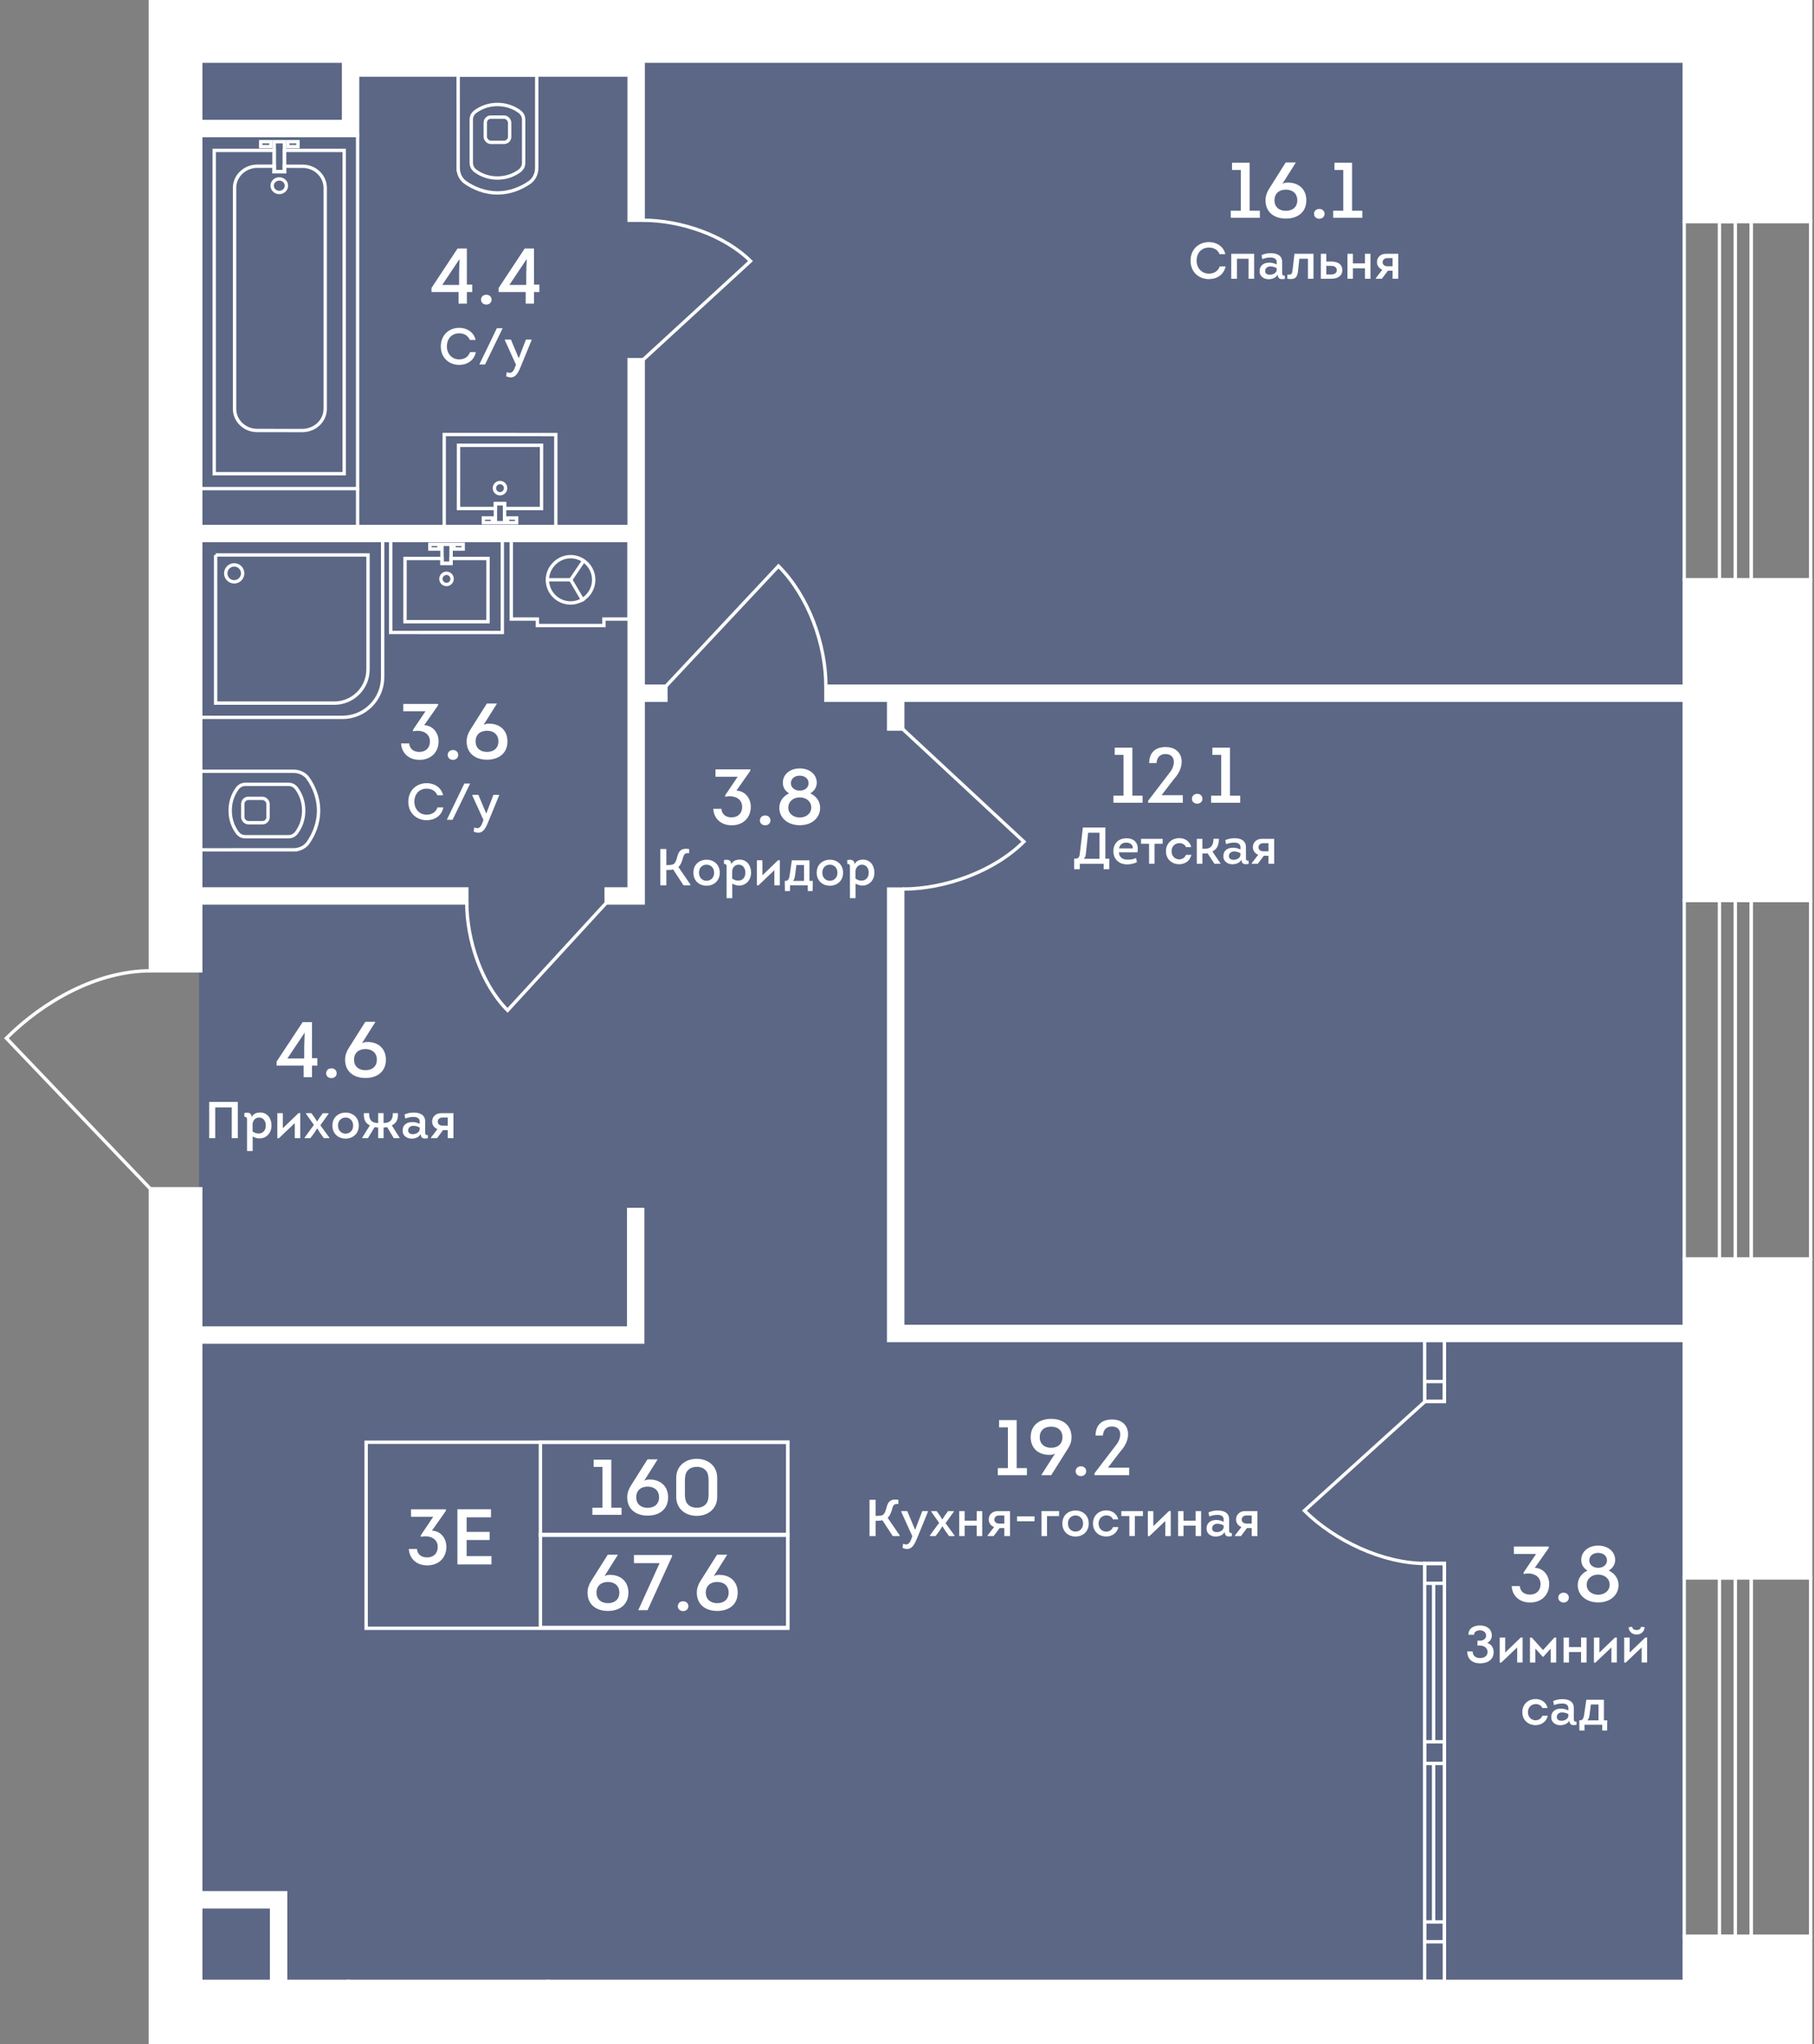 <?xml version="1.0" encoding="UTF-8"?><svg xmlns="http://www.w3.org/2000/svg" xmlns:xlink="http://www.w3.org/1999/xlink" viewBox="0 0 443.819 500"><rect x="0" y="0" width="443.819" height="500" fill="#808080" stroke="none"/><defs><style>.cls-1{clip-path:url(#clippath-2);}.cls-2{clip-path:url(#clippath-6);}.cls-3,.cls-4,.cls-5,.cls-6{fill:none;}.cls-3,.cls-7,.cls-8{stroke-width:0px;}.cls-9{clip-path:url(#clippath-7);}.cls-10{clip-path:url(#clippath-1);}.cls-11{clip-path:url(#clippath-4);}.cls-4,.cls-5,.cls-6{stroke:#fff;stroke-miterlimit:10;}.cls-4,.cls-6{stroke-width:.825px;}.cls-7{fill:#fff;}.cls-12{clip-path:url(#clippath-9);}.cls-13{clip-path:url(#clippath);}.cls-14{clip-path:url(#clippath-3);}.cls-15{clip-path:url(#clippath-8);}.cls-16{clip-path:url(#clippath-5);}.cls-5{stroke-width:3.439px;}.cls-17{clip-path:url(#clippath-10);}.cls-6{stroke-linecap:square;}.cls-8{fill:#435789;opacity:.6;}</style><clipPath id="clippath"><polygon class="cls-3" points="36.369 237.03 0 237.03 0 291.165 36.369 291.165 36.369 500 443.819 500 443.819 0 36.369 0 36.369 237.03"/></clipPath><clipPath id="clippath-1"><rect class="cls-3" x="-824.078" y="-365.239" width="1267.484" height="1756.085"/></clipPath><clipPath id="clippath-2"><rect class="cls-3" x="-824.078" y="-365.239" width="1267.484" height="1756.085"/></clipPath><clipPath id="clippath-3"><rect class="cls-3" x="48.706" y="32.731" width="39.2" height="87.178"/></clipPath><clipPath id="clippath-4"><rect class="cls-3" x="48.706" y="32.731" width="39.2" height="87.178"/></clipPath><clipPath id="clippath-5"><rect class="cls-3" x="111.685" y="17.942" width="20.047" height="29.653"/></clipPath><clipPath id="clippath-6"><rect class="cls-3" x="108.266" y="105.863" width="28.133" height="23.314"/></clipPath><clipPath id="clippath-7"><rect class="cls-3" x="48.706" y="188.222" width="29.653" height="20.044"/></clipPath><clipPath id="clippath-8"><rect class="cls-3" x="48.706" y="131.788" width="45.329" height="44.074"/></clipPath><clipPath id="clippath-9"><rect class="cls-3" x="124.678" y="131.788" width="29.656" height="21.619"/></clipPath><clipPath id="clippath-10"><rect class="cls-3" x="95.177" y="131.788" width="28.133" height="23.314"/></clipPath></defs><g id="plan"><rect class="cls-8" x="48.705" y="14.538" width="363.778" height="471.16"/></g><g id="general_mask"><g class="cls-13"><g class="cls-10"><g class="cls-1"><path class="cls-4" d="m36.782,237.442c-12.931.01-26.059,7.353-35.221,16.477l35.221,36.834"/><path class="cls-4" d="m348.653,382.392c-10.345-.007-22.186-5.616-29.515-12.918l29.515-26.702"/><path class="cls-4" d="m220.863,217.445c10.345-.007,22.31-4.292,29.639-11.594l-29.639-27.541"/><path class="cls-4" d="m202.063,167.83c-.007-10.345-4.292-22.059-11.594-29.388l-27.541,29.388"/><path class="cls-4" d="m33.698,504.432l-18.163-10.878c-1.84,3.181-2.806,6.793-2.806,10.469,0-8.309-2.194-16.471-6.345-23.665l-41.415,24.075"/><path class="cls-4" d="m148.307,220.852l-24.119,26.259c-6.387-6.411-9.977-17.206-9.981-26.259"/><path class="cls-4" d="m157.361,87.971l26.259-24.119c-6.411-6.387-17.206-9.977-26.259-9.981"/></g><g class="cls-14"><rect class="cls-6" x="49.118" y="33.148" width="38.378" height="86.349"/><path class="cls-6" d="m70.078,45.419c0-.915-.781-1.658-1.744-1.658-.963-.003-1.747.739-1.747,1.654s.781,1.658,1.744,1.661c.963,0,1.747-.743,1.747-1.658Z"/></g><rect class="cls-6" x="70.407" y="34.65" width="2.504" height="1.214"/><rect class="cls-6" x="63.773" y="34.65" width="2.504" height="1.214"/><g class="cls-11"><path class="cls-6" d="m57.39,99.991v-54.054c.003-2.92,2.521-5.286,5.599-5.286l4.103.004v1.359h2.497v-1.355l4.43.004c3.078.003,5.544,2.373,5.544,5.296v54.054c-.004,2.92-2.521,5.286-5.599,5.283l-11.033-.01c-3.075,0-5.544-2.37-5.541-5.293Z"/></g><polygon class="cls-6" points="52.408 36.781 67.09 36.781 67.09 42.012 69.587 42.012 69.587 36.781 84.204 36.781 84.204 115.862 52.408 115.862 52.408 36.781"/><rect class="cls-6" x="67.092" y="34.651" width="2.497" height="7.364"/><g class="cls-16"><path class="cls-6" d="m112.101,40.992v.059c0,1.389.578,2.662,1.62,3.474,2.256,1.62,5.097,2.662,7.989,2.662s5.733-1.042,7.989-2.662c1.039-.812,1.62-2.084,1.62-3.474v-22.695h-19.222l.004,22.637Z"/><path class="cls-6" d="m121.71,25.555c1.967,0,3.821.581,5.393,1.734.691.533,1.014,1.176,1.014,2.029v10.459c0,.853-.327,1.496-1.018,2.029-1.572,1.149-3.425,1.733-5.389,1.733s-3.818-.585-5.389-1.733c-.691-.533-1.018-1.176-1.018-2.029v-10.459c0-.853.323-1.496,1.014-2.029,1.572-1.152,3.425-1.734,5.393-1.734Z"/><rect class="cls-6" x="118.732" y="28.642" width="5.957" height="6.173" rx="1.352" ry="1.352"/></g><polygon class="cls-6" points="123.446 123.188 121.214 123.188 121.214 124.375 112.176 124.375 112.183 108.909 132.491 108.909 132.484 124.375 123.446 124.375 123.446 123.188"/><rect class="cls-6" x="118.255" y="126.692" width="2.232" height="1.142"/><rect class="cls-6" x="124.17" y="126.692" width="2.232" height="1.142"/><g class="cls-2"><path class="cls-6" d="m123.703,119.389c0-.756-.612-1.369-1.369-1.372-.757,0-1.372.616-1.372,1.372s.612,1.369,1.369,1.369,1.372-.612,1.372-1.369Z"/><polygon class="cls-6" points="108.68 128.764 135.987 128.764 135.987 106.289 108.68 106.275 108.68 128.764"/></g><rect class="cls-6" x="121.212" y="123.188" width="2.232" height="4.646"/><line class="cls-4" x1="87.495" y1="119.495" x2="87.495" y2="129.655"/><g class="cls-9"><path class="cls-6" d="m71.754,207.85h.059c1.389,0,2.662-.578,3.474-1.62,1.62-2.256,2.662-5.097,2.662-7.989s-1.042-5.733-2.662-7.989c-.812-1.039-2.084-1.62-3.474-1.62h-22.695v19.222l22.637-.004Z"/><path class="cls-6" d="m56.316,198.242c0-1.967.581-3.821,1.733-5.393.533-.691,1.176-1.014,2.029-1.014h10.459c.853,0,1.496.327,2.029,1.018,1.149,1.572,1.733,3.425,1.733,5.389s-.585,3.818-1.733,5.389c-.533.691-1.176,1.018-2.029,1.018h-10.459c-.853,0-1.496-.323-2.029-1.014-1.152-1.572-1.733-3.425-1.733-5.393Z"/><rect class="cls-6" x="59.404" y="195.263" width="6.173" height="5.957" rx="1.351" ry="1.351"/></g><g class="cls-15"><path class="cls-6" d="m49.117,132.203v43.245l34.674.004c5.427,0,9.826-4.399,9.826-9.826l.003-33.422h-44.504Z"/><path class="cls-6" d="m52.749,135.732v36.236h29.051c4.55,0,8.237-3.683,8.237-8.233v-28.002h-37.288Z"/><path class="cls-6" d="m57.3,138.157c-1.145,0-2.07.929-2.07,2.071-.004,1.145.925,2.074,2.07,2.074s2.07-.929,2.07-2.074c0-1.142-.925-2.071-2.07-2.071Z"/></g><line class="cls-6" x1="139.638" y1="141.806" x2="142.757" y2="137.198"/><line class="cls-6" x1="139.638" y1="141.806" x2="133.925" y2="141.81"/><line class="cls-6" x1="139.638" y1="141.806" x2="142.52" y2="146.7"/><g class="cls-12"><path class="cls-6" d="m133.926,141.809c0,3.119,2.545,5.664,5.664,5.661,3.123,0,5.664-2.545,5.664-5.664-.003-3.119-2.549-5.664-5.668-5.661-2.975,0-5.661,2.545-5.661,5.664"/></g><polygon class="cls-6" points="125.094 151.41 131.481 151.41 131.481 152.996 147.752 152.996 147.752 151.41 153.922 151.41 153.922 132.202 125.094 132.202 125.094 151.41"/><polygon class="cls-6" points="108.131 137.779 110.363 137.779 110.363 136.593 119.401 136.593 119.394 152.059 99.085 152.059 99.092 136.593 108.131 136.593 108.131 137.779"/><rect class="cls-6" x="111.09" y="133.133" width="2.232" height="1.142"/><rect class="cls-6" x="105.174" y="133.133" width="2.232" height="1.142"/><g class="cls-17"><path class="cls-6" d="m107.874,141.578c0,.757.612,1.369,1.369,1.372.757,0,1.372-.616,1.372-1.372s-.612-1.369-1.369-1.369-1.372.612-1.372,1.369Z"/><polygon class="cls-6" points="122.897 132.203 95.589 132.203 95.589 154.678 122.897 154.692 122.897 132.203"/></g><rect class="cls-6" x="108.132" y="133.133" width="2.232" height="4.646"/><rect class="cls-4" x="412.071" y="54.161" width="16.384" height="87.676"/><rect class="cls-4" x="428.455" y="54.161" width="14.538" height="87.676"/><rect class="cls-4" x="420.69" y="54.161" width="3.873" height="87.676"/><rect class="cls-4" x="412.071" y="220.259" width="16.384" height="87.676"/><rect class="cls-4" x="428.455" y="220.259" width="14.538" height="87.676"/><rect class="cls-4" x="420.69" y="220.259" width="3.873" height="87.676"/><rect class="cls-4" x="412.071" y="385.916" width="16.384" height="87.676"/><rect class="cls-4" x="428.455" y="385.916" width="14.538" height="87.676"/><rect class="cls-4" x="420.69" y="385.916" width="3.873" height="87.676"/><line class="cls-4" x1="350.751" y1="470.067" x2="350.751" y2="431.297"/><rect class="cls-4" x="348.548" y="337.887" width="4.846" height="4.884"/><rect class="cls-4" x="348.548" y="382.394" width="4.846" height="4.846"/><rect class="cls-4" x="348.548" y="426.011" width="4.846" height="5.286"/><rect class="cls-4" x="348.548" y="470.067" width="4.846" height="4.846"/><line class="cls-4" x1="350.751" y1="426.009" x2="350.751" y2="387.239"/><rect class="cls-4" x="348.548" y="327.858" width="4.846" height="14.913"/><rect class="cls-4" x="348.548" y="382.391" width="4.846" height="102.214"/><line class="cls-5" x1="230.583" y1="-25.592" x2="230.583" y2="2.352"/><polyline class="cls-5" points="45.183 -19.702 67.903 -19.702 67.903 5.625"/><polyline class="cls-5" points="46.561 31.428 85.775 31.428 85.775 10.435"/><line class="cls-5" x1="84.465" y1="16.636" x2="155.788" y2="16.636"/><line class="cls-5" x1="114.205" y1="219.132" x2="46.641" y2="219.132"/><polyline class="cls-5" points="155.643 87.971 155.643 219.133 148.307 219.133"/><line class="cls-5" x1="155.643" y1="10.874" x2="155.643" y2="53.871"/><line class="cls-5" x1="155.347" y1="130.484" x2="47.476" y2="130.484"/><line class="cls-5" x1="162.927" y1="169.549" x2="156.004" y2="169.549"/><line class="cls-5" x1="411.486" y1="169.549" x2="202.064" y2="169.549"/><polyline class="cls-5" points="219.143 217.445 219.143 326.142 413.576 326.142"/><line class="cls-5" x1="219.143" y1="169.549" x2="219.143" y2="178.309"/><polyline class="cls-5" points="45.891 326.526 155.533 326.526 155.533 295.817"/><line class="cls-5" x1="65.377" y1="517.674" x2="65.377" y2="495.787"/><polyline class="cls-5" points="68.166 486.753 68.166 464.652 42.097 464.652"/><polygon class="cls-4" points="66.181 5.627 69.62 5.627 69.62 -1.681 228.864 -1.681 228.864 2.353 232.303 2.353 232.303 -1.681 232.303 -25.591 232.303 -97.161 272.525 -97.161 272.525 -115.276 269.085 -115.276 269.085 -100.6 183.063 -100.6 183.063 -97.161 228.864 -97.161 228.864 -25.591 228.864 -5.121 115.386 -5.121 115.386 -97.161 148.96 -97.161 148.96 -100.6 108.332 -100.6 108.332 -97.161 111.947 -97.161 111.947 -5.121 69.62 -5.121 69.62 -21.419 45.185 -21.419 45.185 -17.98 66.181 -17.98 66.181 5.627"/><polygon class="cls-4" points="84.056 10.433 84.056 29.707 46.562 29.707 46.562 33.146 87.495 33.146 87.495 18.357 153.921 18.357 153.921 53.871 157.36 53.871 157.36 10.874 153.921 10.874 153.921 14.918 87.495 14.918 87.495 10.433 84.056 10.433"/><rect class="cls-4" x="46.646" y="217.411" width="67.564" height="3.439"/><polygon class="cls-4" points="148.307 217.412 148.307 220.851 157.362 220.851 157.362 171.268 162.927 171.268 162.927 167.828 157.362 167.828 157.362 87.969 153.923 87.969 153.923 128.766 47.479 128.766 47.479 132.205 153.923 132.205 153.923 217.412 148.307 217.412"/><polygon class="cls-4" points="220.863 217.445 217.423 217.445 217.423 327.858 413.577 327.858 413.577 324.419 220.863 324.419 220.863 217.445"/><polygon class="cls-4" points="220.863 178.307 220.863 171.267 411.485 171.267 411.485 167.828 202.064 167.828 202.064 171.267 217.423 171.267 217.423 178.307 220.863 178.307"/><polygon class="cls-4" points="45.892 328.246 157.254 328.246 157.254 295.815 153.815 295.815 153.815 324.807 45.892 324.807 45.892 328.246"/><rect class="cls-4" x="63.66" y="495.789" width="3.439" height="21.884"/><polygon class="cls-4" points="66.447 486.753 69.886 486.753 69.886 462.933 42.097 462.933 42.097 466.372 66.447 466.372 66.447 486.753"/><rect class="cls-7" x="85.244" y="484.605" width="48.906" height="14.981"/><rect class="cls-4" x="85.244" y="484.605" width="48.906" height="14.981"/><rect class="cls-7" x="85.244" y=".413" width="48.906" height="14.538"/><rect class="cls-4" x="85.244" y=".413" width="48.906" height="14.538"/><rect class="cls-7" x="134.15" y="484.605" width="277.921" height="14.981"/><rect class="cls-4" x="134.15" y="484.605" width="277.921" height="14.981"/><rect class="cls-7" x="49.118" y="484.605" width="36.126" height="14.981"/><rect class="cls-4" x="49.118" y="484.605" width="36.126" height="14.981"/><rect class="cls-7" x="134.15" y=".413" width="277.921" height="14.538"/><rect class="cls-4" x="134.15" y=".413" width="277.921" height="14.538"/><rect class="cls-7" x="49.118" y=".413" width="36.126" height="14.538"/><rect class="cls-4" x="49.118" y=".413" width="36.126" height="14.538"/><rect class="cls-7" x="36.782" y="-83.298" width="12.336" height="320.739"/><rect class="cls-4" x="36.782" y="-83.298" width="12.336" height="320.739"/><rect class="cls-7" x="36.782" y="290.753" width="12.336" height="223.371"/><rect class="cls-4" x="36.782" y="290.753" width="12.336" height="223.371"/><rect class="cls-7" x="412.071" y="473.589" width="30.926" height="77.985"/><rect class="cls-4" x="412.071" y="473.592" width="30.922" height="77.981"/><rect class="cls-7" x="412.071" y="307.928" width="30.926" height="77.988"/><rect class="cls-4" x="412.071" y="307.935" width="30.922" height="77.981"/><rect class="cls-7" x="412.071" y="141.837" width="30.926" height="78.421"/><rect class="cls-4" x="412.071" y="141.837" width="30.922" height="78.421"/><rect class="cls-7" x="412.071" y="-23.823" width="30.926" height="77.984"/><rect class="cls-4" x="412.071" y="-23.82" width="30.922" height="77.981"/><path class="cls-7" d="m371.836,387.918c.135,1.366,1.097,2.078,2.481,2.078,1.559,0,2.598-.962,2.598-2.559,0-2.252-2.289-2.925-4.137-2.463v-.385l3.04-4.522h-5.426v-1.809h8.524v.346l-3.406,4.849c2.232.096,3.522,1.982,3.522,3.963,0,2.502-1.713,4.522-4.676,4.522-2.463,0-4.349-1.481-4.503-4.021h1.982Z"/><path class="cls-7" d="m381.26,390.747c0-.75.577-1.212,1.289-1.212s1.29.462,1.29,1.212c0,.712-.578,1.193-1.29,1.193s-1.289-.481-1.289-1.193Z"/><path class="cls-7" d="m395.998,387.649c0,2.405-1.943,4.271-4.983,4.271-3.021,0-5.003-1.866-5.003-4.233,0-1.635.943-2.886,2.386-3.56-.904-.539-1.52-1.405-1.52-2.559-.058-1.943,1.597-3.541,4.137-3.541,2.501,0,4.156,1.54,4.156,3.502,0,1.154-.654,2.04-1.578,2.598,1.443.673,2.386,1.905,2.405,3.521Zm-2.174-.058c0-1.52-1.27-2.482-2.829-2.482-1.539,0-2.79,1-2.79,2.521,0,1.462,1.27,2.405,2.81,2.405s2.81-.962,2.81-2.444Zm-.654-5.965c0-1.135-.981-1.828-2.155-1.828-1.231,0-2.174.712-2.174,1.847,0,1.097.981,1.809,2.154,1.809,1.231,0,2.175-.693,2.175-1.828Z"/><path class="cls-7" d="m272.731,184.633v-1.77h4.311v11.737h2.501v1.732h-7.119v-1.732h2.463v-9.967h-2.155Z"/><path class="cls-7" d="m282.964,186.634h-1.809c.058-2.559,1.424-3.906,4.061-3.925,3.964,0,5.079,3.868,2.559,7.177-.712.808-1.577,2.021-3.579,4.599h5.195v1.847h-8.485v-.481l5.292-6.908c1.442-1.751,1.52-4.521-1.059-4.521-1.309,0-2.098.827-2.175,2.212Z"/><path class="cls-7" d="m291.621,195.37c0-.75.577-1.212,1.289-1.212s1.29.462,1.29,1.212c0,.712-.578,1.193-1.29,1.193s-1.289-.481-1.289-1.193Z"/><path class="cls-7" d="m296.622,184.633v-1.77h4.311v11.737h2.501v1.732h-7.119v-1.732h2.463v-9.967h-2.155Z"/><path class="cls-7" d="m301.43,41.573v-1.77h4.311v11.737h2.501v1.732h-7.119v-1.732h2.463v-9.967h-2.155Z"/><path class="cls-7" d="m317.051,39.726l-3.29,5.233c.385-.211.789-.308,1.212-.308,2.655-.058,4.638,1.539,4.638,4.329,0,3.002-2.213,4.483-5.003,4.483-2.771,0-4.983-1.481-4.983-4.483,0-.981.347-2.001.866-2.79l4.079-6.465h2.481Zm.347,9.255c0-1.674-1.174-2.597-2.79-2.597-1.636,0-2.79.923-2.79,2.597s1.174,2.579,2.79,2.579c1.636,0,2.79-.904,2.79-2.579Z"/><path class="cls-7" d="m321.493,52.31c0-.75.577-1.212,1.289-1.212s1.29.462,1.29,1.212c0,.712-.578,1.193-1.29,1.193s-1.289-.481-1.289-1.193Z"/><path class="cls-7" d="m326.495,41.573v-1.77h4.311v11.737h2.501v1.732h-7.119v-1.732h2.463v-9.967h-2.155Z"/><path class="cls-7" d="m114.228,74.26h-2.04v-2.829h-6.619v-1l6.369-9.64h2.29v8.812h1.308v1.828h-1.308v2.829Zm-1.828-10.852l-4.194,6.272h4.118v-2.982l.115-3.29h-.039Z"/><path class="cls-7" d="m117.689,73.298c0-.75.577-1.212,1.289-1.212s1.289.462,1.289,1.212c0,.712-.577,1.193-1.289,1.193s-1.289-.481-1.289-1.193Z"/><path class="cls-7" d="m130.656,74.26h-2.04v-2.829h-6.619v-1l6.369-9.64h2.29v8.812h1.308v1.828h-1.308v2.829Zm-1.828-10.852l-4.194,6.272h4.118v-2.982l.115-3.29h-.039Z"/><path class="cls-7" d="m100.109,181.823c.134,1.366,1.097,2.078,2.482,2.078,1.559,0,2.598-.962,2.598-2.559,0-2.252-2.29-2.925-4.137-2.463v-.385l3.041-4.522h-5.426v-1.809h8.524v.346l-3.406,4.849c2.232.096,3.521,1.982,3.521,3.963,0,2.502-1.712,4.522-4.675,4.522-2.463,0-4.349-1.481-4.502-4.021h1.982Z"/><path class="cls-7" d="m109.534,184.651c0-.75.577-1.212,1.289-1.212s1.289.462,1.289,1.212c0,.712-.577,1.193-1.289,1.193s-1.289-.481-1.289-1.193Z"/><path class="cls-7" d="m121.597,172.067l-3.291,5.233c.385-.211.789-.308,1.212-.308,2.655-.058,4.637,1.539,4.637,4.329,0,3.002-2.213,4.483-5.003,4.483-2.771,0-4.983-1.481-4.983-4.483,0-.981.346-2.001.866-2.79l4.079-6.465h2.482Zm.346,9.255c0-1.674-1.174-2.597-2.79-2.597-1.635,0-2.79.923-2.79,2.597s1.174,2.579,2.79,2.579c1.636,0,2.79-.904,2.79-2.579Z"/><path class="cls-7" d="m176.496,197.831c.134,1.366,1.097,2.078,2.482,2.078,1.559,0,2.598-.962,2.598-2.559,0-2.252-2.29-2.925-4.137-2.463v-.385l3.041-4.522h-5.426v-1.809h8.524v.346l-3.406,4.849c2.232.096,3.521,1.982,3.521,3.963,0,2.502-1.712,4.522-4.675,4.522-2.463,0-4.349-1.481-4.502-4.021h1.982Z"/><path class="cls-7" d="m185.92,200.659c0-.75.577-1.212,1.289-1.212s1.289.462,1.289,1.212c0,.712-.577,1.193-1.289,1.193s-1.289-.481-1.289-1.193Z"/><path class="cls-7" d="m200.658,197.561c0,2.405-1.943,4.271-4.983,4.271-3.021,0-5.003-1.866-5.003-4.233,0-1.635.943-2.886,2.386-3.56-.904-.539-1.52-1.405-1.52-2.559-.058-1.943,1.597-3.541,4.137-3.541,2.502,0,4.156,1.54,4.156,3.502,0,1.154-.654,2.04-1.578,2.598,1.443.673,2.386,1.905,2.405,3.521Zm-2.174-.058c0-1.52-1.27-2.482-2.828-2.482-1.54,0-2.79,1-2.79,2.521,0,1.462,1.27,2.405,2.809,2.405s2.809-.962,2.809-2.444Zm-.654-5.965c0-1.135-.981-1.828-2.155-1.828-1.231,0-2.174.712-2.174,1.847,0,1.097.981,1.809,2.155,1.809,1.231,0,2.174-.693,2.174-1.828Z"/><path class="cls-7" d="m76.334,263.463h-2.04v-2.829h-6.619v-1l6.369-9.64h2.29v8.812h1.308v1.828h-1.308v2.829Zm-1.828-10.852l-4.194,6.272h4.118v-2.982l.115-3.29h-.039Z"/><path class="cls-7" d="m79.794,262.501c0-.75.577-1.212,1.289-1.212s1.289.462,1.289,1.212c0,.712-.577,1.193-1.289,1.193s-1.289-.481-1.289-1.193Z"/><path class="cls-7" d="m91.857,249.917l-3.291,5.233c.385-.211.789-.308,1.212-.308,2.655-.058,4.637,1.539,4.637,4.329,0,3.002-2.213,4.483-5.003,4.483-2.771,0-4.983-1.481-4.983-4.483,0-.981.346-2.001.866-2.79l4.079-6.465h2.482Zm.346,9.255c0-1.674-1.174-2.597-2.79-2.597-1.635,0-2.79.923-2.79,2.597s1.174,2.579,2.79,2.579c1.636,0,2.79-.904,2.79-2.579Z"/><path class="cls-7" d="m244.436,349.098v-1.77h4.311v11.737h2.501v1.732h-7.119v-1.732h2.463v-9.967h-2.155Z"/><path class="cls-7" d="m254.748,360.797l3.387-5.292c-.366.212-.828.327-1.27.327-2.693.058-4.694-1.539-4.694-4.329,0-3.002,2.212-4.483,5.002-4.483,2.772,0,4.984,1.481,4.984,4.483,0,1.078-.309,1.943-.905,2.848l-4.06,6.446h-2.443Zm-.366-9.293c0,1.674,1.174,2.598,2.79,2.598s2.772-.924,2.772-2.598-1.155-2.579-2.772-2.579c-1.635,0-2.79.904-2.79,2.579Z"/><path class="cls-7" d="m263.171,359.835c0-.75.577-1.212,1.289-1.212s1.29.462,1.29,1.212c0,.712-.578,1.193-1.29,1.193s-1.289-.481-1.289-1.193Z"/><path class="cls-7" d="m269.846,351.099h-1.809c.058-2.559,1.424-3.906,4.061-3.925,3.964,0,5.079,3.868,2.559,7.177-.712.808-1.577,2.021-3.579,4.599h5.195v1.847h-8.485v-.481l5.292-6.908c1.442-1.751,1.52-4.521-1.059-4.521-1.309,0-2.098.827-2.175,2.212Z"/><path class="cls-7" d="m359.272,399.844c-.038-1.61,1.344-2.295,2.828-2.295,1.724,0,2.891.964,2.891,2.447,0,.786-.418,1.458-1.116,1.801,1.015.393,1.56,1.167,1.56,2.295,0,1.687-1.281,2.727-3.335,2.727-1.826,0-3.12-1.015-3.12-2.917h1.319c0,1.078.811,1.623,1.801,1.623,1.065,0,1.851-.533,1.851-1.509,0-.938-.811-1.547-1.838-1.547h-.635v-1.192h.622c.799,0,1.496-.495,1.496-1.243,0-.85-.723-1.294-1.496-1.294-.735,0-1.459.317-1.459,1.103h-1.369Z"/><path class="cls-7" d="m367.299,406.628h-.38v-6.125h1.344v3.677l3.83-3.69h.431v6.125h-1.331v-3.69l-3.894,3.703Z"/><path class="cls-7" d="m377.457,405.22l-1.813-2.016v3.411h-1.318v-6.112h.431l2.765,3.069,2.79-3.069h.431v6.112h-1.331v-3.411l-1.826,2.016h-.127Z"/><path class="cls-7" d="m388.173,400.503v6.112h-1.344v-2.562h-2.955v2.562h-1.331v-6.112h1.331v2.346h2.955v-2.346h1.344Z"/><path class="cls-7" d="m390.355,406.628h-.38v-6.125h1.344v3.677l3.83-3.69h.431v6.125h-1.331v-3.69l-3.894,3.703Z"/><path class="cls-7" d="m397.762,406.628h-.38v-6.125h1.344v3.677l3.83-3.69h.431v6.125h-1.331v-3.69l-3.894,3.703Zm.698-8.648c.088,1.116.887,1.788,1.94,1.788,1.116,0,1.902-.697,1.991-1.788-.267-.038-.609-.076-.888-.101-.102.583-.546.799-1.116.799-.583-.013-.989-.267-1.065-.799l-.861.101Z"/><path class="cls-7" d="m377.353,417.753c-.266-.659-.913-.977-1.623-.977-.939,0-1.901.685-1.901,1.978,0,1.318.95,1.991,1.876,1.991.685,0,1.37-.368,1.648-1.116h1.319c-.317,1.547-1.648,2.308-2.993,2.308-1.598,0-3.221-1.065-3.221-3.183,0-2.105,1.623-3.196,3.208-3.208,1.332-.013,2.638.71,2.968,2.206h-1.281Z"/><path class="cls-7" d="m381.729,421.95c-1.116,0-2.194-.71-2.194-1.902-.037-1.458,1.027-2.155,2.372-2.155.596,0,1.268.152,1.812.457v-.609c0-1.61-2.751-1.078-3.512-.697l-.203-.989c.621-.317,1.445-.482,2.257-.482,1.483,0,2.803.52,2.803,2.207v2.409c0,.571-.025.939.634.875l.025.786c-.964.165-1.712.165-1.75-1.04-.405.811-1.382,1.141-2.244,1.141Zm1.99-2.714c-.456-.266-1.039-.431-1.585-.418-.672.013-1.242.406-1.242,1.154,0,.608.558.887,1.115.887.724,0,1.572-.342,1.712-1.116v-.507Z"/><path class="cls-7" d="m386.422,423.244l-.038-2.485h.151c.9,0,.977-.875,1.129-1.953l.443-3.081h4.311v5.034h.824l-.038,2.485h-1.191v-1.408h-4.35v1.408h-1.242Zm4.666-6.366h-1.864l-.292,2.32c-.139.926-.24,1.306-.57,1.56h2.727v-3.88Z"/><path class="cls-7" d="m263.114,210.003c.837,0,.989-.469,1.091-1.344l.735-6.264h5.503v7.608h.951v2.587h-1.369v-1.319h-5.833v1.319h-1.382v-2.587h.304Zm2.574-1.281c-.051.444-.165,1.053-.545,1.319h3.867v-6.365h-2.79l-.532,5.046Z"/><path class="cls-7" d="m278.281,208.469h-4.514c0,1.116.875,1.775,1.99,1.775.761.038,1.496-.064,2.219-.381l.178,1.027c-.71.317-1.534.52-2.308.52-2.016.038-3.5-1.255-3.437-3.322.038-2.042,1.51-3.069,3.17-3.069,2.144,0,3.107,1.42,2.701,3.449Zm-4.488-.977h3.373c.037-.925-.724-1.407-1.599-1.407-.912,0-1.585.444-1.774,1.407Z"/><path class="cls-7" d="m281.134,211.259v-4.894h-1.965v-1.205h5.287v1.205h-1.978v4.894h-1.345Z"/><path class="cls-7" d="m290.164,207.189c-.266-.659-.913-.977-1.623-.977-.939,0-1.901.685-1.901,1.978,0,1.318.95,1.991,1.876,1.991.685,0,1.37-.368,1.648-1.116h1.319c-.317,1.547-1.648,2.308-2.993,2.308-1.598,0-3.221-1.065-3.221-3.183,0-2.105,1.623-3.196,3.208-3.208,1.332-.013,2.638.71,2.968,2.206h-1.281Z"/><path class="cls-7" d="m294.818,207.594c1.535,0,2.08-.977,2.08-2.447h1.318c.013,1.331-.329,2.511-1.598,3.094l1.966,2.891v.14h-1.445l-1.699-2.587c-.19.051-.444.064-.647.064h-.608v2.523h-1.369v-6.112h1.369v2.435h.634Z"/><path class="cls-7" d="m301.502,211.386c-1.116,0-2.194-.71-2.194-1.902-.037-1.458,1.027-2.155,2.372-2.155.596,0,1.268.152,1.812.457v-.609c0-1.61-2.751-1.078-3.512-.697l-.203-.989c.621-.317,1.445-.482,2.257-.482,1.483,0,2.803.52,2.803,2.207v2.409c0,.571-.025.939.634.875l.025.786c-.964.165-1.712.165-1.75-1.04-.405.811-1.382,1.141-2.244,1.141Zm1.99-2.714c-.456-.266-1.039-.431-1.585-.418-.672.013-1.242.406-1.242,1.154,0,.608.558.887,1.115.887.724,0,1.572-.342,1.712-1.116v-.507Z"/><path class="cls-7" d="m307.843,209.052c-.762-.266-1.319-1.002-1.319-1.838,0-1.116.837-2.042,2.155-2.054h3.069v6.112h-1.395v-1.965h-1.153l-1.471,1.965h-1.483v-.152l1.598-2.067Zm2.51-.849v-1.978h-1.28c-.697,0-1.167.418-1.167,1.015,0,.571.482.964,1.167.964h1.28Z"/><path class="cls-7" d="m295.798,59.202c1.737,0,3.537.964,4.007,2.967h-1.42c-.444-1.103-1.434-1.61-2.6-1.623-1.813,0-3.019,1.319-3.019,3.208,0,1.763,1.205,3.17,3.019,3.17,1.217,0,2.244-.596,2.637-1.775h1.434c-.444,2.168-2.269,3.12-4.07,3.12-2.409,0-4.502-1.661-4.502-4.514,0-2.866,2.093-4.552,4.515-4.552Z"/><path class="cls-7" d="m306.844,62.068v6.112h-1.369v-4.894h-2.841v4.894h-1.395v-6.112h5.604Z"/><path class="cls-7" d="m310.371,68.294c-1.116,0-2.194-.71-2.194-1.902-.037-1.458,1.027-2.155,2.372-2.155.596,0,1.268.152,1.812.457v-.609c0-1.61-2.751-1.078-3.512-.697l-.203-.989c.621-.317,1.445-.482,2.257-.482,1.483,0,2.803.52,2.803,2.207v2.409c0,.571-.025.939.634.875l.025.786c-.964.165-1.712.165-1.75-1.04-.406.811-1.382,1.141-2.244,1.141Zm1.99-2.714c-.456-.266-1.039-.431-1.585-.418-.672.013-1.242.406-1.242,1.154,0,.608.558.887,1.115.887.724,0,1.572-.342,1.712-1.116v-.507Z"/><path class="cls-7" d="m317.903,63.285l-.292,2.726c-.177,1.902-.697,2.447-2.649,2.168l.025-1.015c1.065.152,1.166-.304,1.268-1.205l.457-3.893h4.653v6.112h-1.357v-4.894h-2.104Z"/><path class="cls-7" d="m323.166,68.18v-6.112h1.331v1.902h1.23c1.395,0,2.688.545,2.688,2.105,0,1.534-1.318,2.105-2.7,2.105h-2.549Zm1.331-3.157v2.105h1.205c.748,0,1.369-.33,1.369-1.053s-.621-1.052-1.369-1.052h-1.205Z"/><path class="cls-7" d="m335.302,62.068v6.112h-1.344v-2.562h-2.955v2.562h-1.331v-6.112h1.331v2.346h2.955v-2.346h1.344Z"/><path class="cls-7" d="m338.207,65.96c-.762-.266-1.319-1.002-1.319-1.838,0-1.116.837-2.042,2.156-2.054h3.068v6.112h-1.395v-1.965h-1.153l-1.471,1.965h-1.484v-.152l1.599-2.067Zm2.51-.849v-1.978h-1.28c-.697,0-1.167.418-1.167,1.015,0,.571.482.964,1.167.964h1.28Z"/><path class="cls-7" d="m112.364,80.177c1.737,0,3.538.964,4.007,2.967h-1.42c-.444-1.103-1.433-1.61-2.6-1.623-1.813,0-3.018,1.319-3.018,3.208,0,1.763,1.205,3.17,3.018,3.17,1.217,0,2.245-.596,2.638-1.775h1.433c-.443,2.168-2.269,3.12-4.07,3.12-2.409,0-4.501-1.661-4.501-4.514,0-2.866,2.092-4.552,4.514-4.552Z"/><path class="cls-7" d="m121.559,80.278h1.42l-4.298,8.863h-1.408l4.286-8.863Z"/><path class="cls-7" d="m127.406,89.674c-.735,1.813-1.56,3.272-3.576,2.346l.152-1.002c1.091.482,1.598-.063,1.966-1.078l.291-.748-2.726-5.998v-.152h1.483l1.902,4.54h.038l1.737-4.54h1.382v.152l-2.65,6.479Z"/><path class="cls-7" d="m104.411,191.538c1.737,0,3.538.964,4.007,2.967h-1.42c-.444-1.103-1.433-1.61-2.6-1.623-1.813,0-3.018,1.319-3.018,3.208,0,1.763,1.205,3.17,3.018,3.17,1.217,0,2.245-.596,2.638-1.775h1.433c-.443,2.168-2.269,3.12-4.07,3.12-2.409,0-4.501-1.661-4.501-4.514,0-2.866,2.092-4.552,4.514-4.552Z"/><path class="cls-7" d="m113.606,191.64h1.42l-4.298,8.863h-1.408l4.286-8.863Z"/><path class="cls-7" d="m119.453,201.036c-.735,1.813-1.56,3.272-3.576,2.346l.152-1.002c1.091.482,1.598-.063,1.966-1.078l.291-.748-2.726-5.998v-.152h1.483l1.902,4.54h.038l1.737-4.54h1.382v.152l-2.65,6.479Z"/><path class="cls-7" d="m163.028,211.578c.672,0,1.344-.013,1.737-.215.52-.279.773-1.179,1.015-2.105.317-1.141,1.002-1.94,2.828-1.598v1.014c-.888-.063-1.205.102-1.471,1.015-.267.963-.558,1.826-1.154,2.371l2.917,4.248v.215h-1.674l-2.536-3.88c-.381.139-1.23.139-1.661.139v3.741h-1.484v-8.876h1.484v3.931Z"/><path class="cls-7" d="m172.869,216.638c-1.61,0-3.221-1.065-3.221-3.195,0-2.105,1.572-3.158,3.17-3.183,1.636-.025,3.284,1.04,3.284,3.183,0,2.13-1.623,3.195-3.233,3.195Zm.025-1.217c.913-.013,1.826-.672,1.826-1.978,0-1.331-.963-1.991-1.902-1.966-.913.025-1.801.672-1.801,1.966,0,1.331.939,1.991,1.877,1.978Z"/><path class="cls-7" d="m180.998,210.247c1.801,0,2.764,1.509,2.764,3.183,0,1.965-1.42,3.233-3.056,3.157-.507-.025-1.04-.178-1.547-.482v3.563h-1.382v-7.304c0-.71.064-1.052-.646-1.052l-.013-.951c1.014-.203,1.788-.038,1.788,1.04.355-.85,1.217-1.154,2.092-1.154Zm-1.864,4.641c.507.355,1.065.52,1.56.495.926-.038,1.674-.71,1.674-1.953,0-1.015-.545-1.953-1.648-1.953-.951,0-1.585.786-1.585,1.699v1.712Z"/><path class="cls-7" d="m185.564,216.536h-.38v-6.125h1.344v3.677l3.83-3.69h.431v6.125h-1.331v-3.69l-3.893,3.703Z"/><path class="cls-7" d="m192.044,217.931l-.038-2.485h.152c.9,0,.976-.875,1.128-1.953l.444-3.081h4.311v5.034h.824l-.038,2.485h-1.192v-1.408h-4.349v1.408h-1.243Zm4.667-6.366h-1.864l-.291,2.32c-.14.926-.241,1.306-.571,1.56h2.727v-3.88Z"/><path class="cls-7" d="m203.039,216.638c-1.61,0-3.221-1.065-3.221-3.195,0-2.105,1.572-3.158,3.17-3.183,1.636-.025,3.284,1.04,3.284,3.183,0,2.13-1.623,3.195-3.233,3.195Zm.025-1.217c.913-.013,1.826-.672,1.826-1.978,0-1.331-.963-1.991-1.902-1.966-.913.025-1.801.672-1.801,1.966,0,1.331.939,1.991,1.877,1.978Z"/><path class="cls-7" d="m211.168,210.247c1.801,0,2.764,1.509,2.764,3.183,0,1.965-1.42,3.233-3.056,3.157-.507-.025-1.04-.178-1.547-.482v3.563h-1.382v-7.304c0-.71.064-1.052-.646-1.052l-.013-.951c1.014-.203,1.788-.038,1.788,1.04.355-.85,1.217-1.154,2.092-1.154Zm-1.864,4.641c.507.355,1.065.52,1.56.495.926-.038,1.674-.71,1.674-1.953,0-1.015-.545-1.953-1.648-1.953-.951,0-1.585.786-1.585,1.699v1.712Z"/><path class="cls-7" d="m58.184,269.497v8.876h-1.483v-7.532h-4.045v7.532h-1.471v-8.876h7Z"/><path class="cls-7" d="m63.663,272.096c1.801,0,2.764,1.509,2.764,3.183,0,1.965-1.42,3.233-3.056,3.157-.507-.025-1.04-.178-1.547-.482v3.563h-1.382v-7.304c0-.71.064-1.052-.646-1.052l-.013-.951c1.014-.203,1.788-.038,1.788,1.04.355-.85,1.217-1.154,2.092-1.154Zm-1.864,4.641c.507.355,1.065.52,1.56.495.926-.038,1.674-.71,1.674-1.953,0-1.015-.545-1.953-1.648-1.953-.951,0-1.585.786-1.585,1.699v1.712Z"/><path class="cls-7" d="m68.23,278.386h-.38v-6.125h1.344v3.677l3.83-3.69h.431v6.125h-1.331v-3.69l-3.893,3.703Z"/><path class="cls-7" d="m77.588,275.989l-.748,1.167-.913,1.217h-1.395v-.152l2.269-3.094-1.927-2.713v-.152h1.318l.698.964.672,1.04h.038l.659-1.014.723-.989h1.395v.152l-2.003,2.802,2.194,3.005v.152h-1.331l-.9-1.243-.71-1.141h-.038Z"/><path class="cls-7" d="m84.551,278.487c-1.61,0-3.221-1.065-3.221-3.195,0-2.105,1.572-3.158,3.17-3.183,1.636-.025,3.284,1.04,3.284,3.183,0,2.13-1.623,3.195-3.233,3.195Zm.025-1.217c.913-.013,1.826-.672,1.826-1.978,0-1.331-.963-1.991-1.902-1.966-.913.025-1.801.672-1.801,1.966,0,1.331.939,1.991,1.877,1.978Z"/><path class="cls-7" d="m96.103,272.261h1.255c.064,1.306-.229,2.422-1.497,2.98l1.877,2.979v.152h-1.395l-1.623-2.701c-.203.051-.431.088-.875.088v2.612h-1.318v-2.612c-.469,0-.672-.038-.875-.088l-1.636,2.701h-1.382v-.152l1.864-2.979c-1.255-.558-1.535-1.674-1.471-2.98h1.294c-.064,1.395.431,2.409,2.207,2.409v-2.422h1.318v2.422c1.75,0,2.321-1.014,2.257-2.409Z"/><path class="cls-7" d="m100.695,278.487c-1.116,0-2.194-.71-2.194-1.902-.038-1.458,1.027-2.155,2.371-2.155.596,0,1.268.152,1.813.457v-.609c0-1.61-2.752-1.078-3.513-.697l-.203-.989c.621-.317,1.445-.482,2.257-.482,1.484,0,2.802.52,2.802,2.207v2.409c0,.571-.025.939.634.875l.025.786c-.964.165-1.712.165-1.75-1.04-.406.811-1.382,1.141-2.244,1.141Zm1.991-2.714c-.457-.266-1.04-.431-1.585-.418-.672.013-1.243.406-1.243,1.154,0,.608.558.887,1.116.887.723,0,1.572-.342,1.712-1.116v-.507Z"/><path class="cls-7" d="m107.036,276.154c-.761-.266-1.319-1.002-1.319-1.838,0-1.116.837-2.042,2.156-2.054h3.068v6.112h-1.395v-1.965h-1.154l-1.471,1.965h-1.483v-.152l1.598-2.067Zm2.511-.849v-1.978h-1.281c-.697,0-1.167.418-1.167,1.015,0,.571.482.964,1.167.964h1.281Z"/><path class="cls-7" d="m214.225,370.75c.672,0,1.344-.013,1.737-.215.52-.279.773-1.179,1.015-2.105.317-1.141,1.002-1.94,2.828-1.598v1.014c-.888-.063-1.205.102-1.471,1.015-.267.963-.558,1.826-1.154,2.371l2.917,4.248v.215h-1.674l-2.536-3.88c-.381.139-1.23.139-1.661.139v3.741h-1.484v-8.876h1.484v3.931Z"/><path class="cls-7" d="m224.383,376.215c-.735,1.813-1.56,3.272-3.576,2.346l.152-1.002c1.091.482,1.598-.063,1.966-1.078l.291-.748-2.726-5.998v-.152h1.483l1.902,4.54h.038l1.737-4.54h1.382v.152l-2.65,6.479Z"/><path class="cls-7" d="m230.559,373.312l-.748,1.167-.913,1.217h-1.395v-.152l2.269-3.094-1.927-2.713v-.152h1.318l.698.964.672,1.04h.038l.659-1.014.723-.989h1.395v.152l-2.004,2.802,2.193,3.005v.152h-1.331l-.9-1.243-.71-1.141h-.038Z"/><path class="cls-7" d="m240.311,369.584v6.112h-1.344v-2.562h-2.955v2.562h-1.331v-6.112h1.331v2.346h2.955v-2.346h1.344Z"/><path class="cls-7" d="m243.216,373.476c-.762-.266-1.319-1.002-1.319-1.838,0-1.116.837-2.042,2.155-2.054h3.069v6.112h-1.395v-1.965h-1.153l-1.471,1.965h-1.483v-.152l1.598-2.067Zm2.51-.849v-1.978h-1.28c-.697,0-1.167.418-1.167,1.015,0,.571.482.964,1.167.964h1.28Z"/><path class="cls-7" d="m248.834,370.877h4.273v1.192h-4.273v-1.192Z"/><path class="cls-7" d="m254.82,375.695v-6.112h4.299v1.217h-2.955v4.894h-1.344Z"/><path class="cls-7" d="m263.139,375.81c-1.61,0-3.221-1.065-3.221-3.195,0-2.105,1.572-3.158,3.17-3.183,1.636-.025,3.284,1.04,3.284,3.183,0,2.13-1.623,3.195-3.233,3.195Zm.025-1.217c.913-.013,1.826-.672,1.826-1.978,0-1.331-.964-1.991-1.902-1.966-.912.025-1.8.672-1.8,1.966,0,1.331.939,1.991,1.876,1.978Z"/><path class="cls-7" d="m272.307,371.612c-.266-.659-.913-.977-1.623-.977-.939,0-1.901.685-1.901,1.978,0,1.318.951,1.991,1.876,1.991.685,0,1.37-.368,1.648-1.116h1.319c-.317,1.547-1.648,2.308-2.993,2.308-1.598,0-3.221-1.065-3.221-3.183,0-2.105,1.623-3.196,3.208-3.208,1.332-.013,2.638.71,2.968,2.206h-1.281Z"/><path class="cls-7" d="m276.316,375.683v-4.894h-1.965v-1.205h5.287v1.205h-1.978v4.894h-1.345Z"/><path class="cls-7" d="m281.211,375.708h-.38v-6.125h1.344v3.677l3.83-3.69h.431v6.125h-1.331v-3.69l-3.894,3.703Z"/><path class="cls-7" d="m293.867,369.584v6.112h-1.344v-2.562h-2.955v2.562h-1.331v-6.112h1.331v2.346h2.955v-2.346h1.344Z"/><path class="cls-7" d="m297.394,375.81c-1.116,0-2.194-.71-2.194-1.902-.037-1.458,1.027-2.155,2.372-2.155.596,0,1.268.152,1.812.457v-.609c0-1.61-2.751-1.078-3.512-.697l-.203-.989c.621-.317,1.445-.482,2.257-.482,1.483,0,2.803.52,2.803,2.207v2.409c0,.571-.025.939.634.875l.025.786c-.964.165-1.712.165-1.75-1.04-.406.811-1.382,1.141-2.244,1.141Zm1.99-2.714c-.456-.266-1.039-.431-1.585-.418-.672.013-1.242.406-1.242,1.154,0,.608.558.887,1.115.887.724,0,1.572-.342,1.712-1.116v-.507Z"/><path class="cls-7" d="m303.735,373.476c-.762-.266-1.319-1.002-1.319-1.838,0-1.116.837-2.042,2.156-2.054h3.068v6.112h-1.395v-1.965h-1.153l-1.471,1.965h-1.484v-.152l1.599-2.067Zm2.51-.849v-1.978h-1.28c-.697,0-1.167.418-1.167,1.015,0,.571.482.964,1.167.964h1.28Z"/><rect class="cls-4" x="89.584" y="352.741" width="103.174" height="45.498"/><path class="cls-7" d="m102.008,378.831c.135,1.368,1.099,2.081,2.486,2.081,1.561,0,2.602-.963,2.602-2.563,0-2.255-2.293-2.929-4.144-2.467v-.385l3.045-4.529h-5.435v-1.812h8.537v.347l-3.411,4.856c2.236.096,3.527,1.985,3.527,3.97,0,2.505-1.715,4.529-4.683,4.529-2.467,0-4.356-1.484-4.509-4.028h1.985Z"/><path class="cls-7" d="m120.126,371.103h-5.955v3.565h5.627v1.985h-5.627v3.931h6.07v2.043h-8.325v-13.49h8.21v1.966Z"/><path class="cls-7" d="m151.185,380.245l-3.296,5.242c.386-.212.79-.309,1.214-.309,2.66-.058,4.644,1.542,4.644,4.336,0,3.007-2.216,4.491-5.011,4.491-2.775,0-4.991-1.484-4.991-4.491,0-.982.347-2.004.867-2.794l4.085-6.476h2.486Zm.347,9.27c0-1.676-1.176-2.602-2.794-2.602-1.638,0-2.794.925-2.794,2.602s1.176,2.583,2.794,2.583c1.638,0,2.794-.906,2.794-2.583Z"/><path class="cls-7" d="m164.428,380.65l-5.994,13.163h-2.274l5.223-11.505h-6.283v-1.985h9.328v.328Z"/><path class="cls-7" d="m165.838,392.849c0-.752.578-1.214,1.291-1.214s1.291.462,1.291,1.214c0,.713-.578,1.195-1.291,1.195s-1.291-.482-1.291-1.195Z"/><path class="cls-7" d="m177.923,380.245l-3.296,5.242c.386-.212.79-.309,1.214-.309,2.66-.058,4.644,1.542,4.644,4.336,0,3.007-2.216,4.491-5.011,4.491-2.775,0-4.991-1.484-4.991-4.491,0-.982.347-2.004.867-2.794l4.085-6.476h2.486Zm.347,9.27c0-1.676-1.176-2.602-2.794-2.602-1.638,0-2.794.925-2.794,2.602s1.176,2.583,2.794,2.583c1.638,0,2.794-.906,2.794-2.583Z"/><rect class="cls-4" x="132.224" y="352.741" width="60.534" height="22.747"/><rect class="cls-4" x="132.224" y="375.289" width="60.534" height="22.747"/><path class="cls-7" d="m145.247,358.779v-1.773h4.317v11.756h2.505v1.734h-7.13v-1.734h2.467v-9.983h-2.158Z"/><path class="cls-7" d="m160.898,356.929l-3.296,5.242c.386-.212.79-.309,1.214-.309,2.66-.058,4.644,1.542,4.644,4.336,0,3.007-2.216,4.491-5.011,4.491-2.775,0-4.991-1.484-4.991-4.491,0-.982.347-2.004.867-2.794l4.085-6.476h2.486Zm.347,9.27c0-1.676-1.176-2.602-2.794-2.602-1.638,0-2.794.925-2.794,2.602s1.176,2.583,2.794,2.583c1.638,0,2.794-.906,2.794-2.583Z"/><path class="cls-7" d="m175.471,361.438v4.664c0,2.91-2.236,4.644-4.992,4.644-2.794,0-5.03-1.734-5.03-4.644v-4.664c0-2.891,2.235-4.644,5.03-4.644,2.756,0,4.992,1.753,4.992,4.644Zm-2.236,5.357c.077-.385.135-.81.135-1.272v-3.488c0-.462-.058-.886-.135-1.272-.289-1.31-1.368-2.004-2.756-2.004s-2.486.693-2.775,2.004c-.077.386-.135.81-.135,1.272v3.488c0,.462.058.887.135,1.272.289,1.291,1.387,1.966,2.775,1.966s2.467-.675,2.756-1.966Z"/></g></g></g></svg>